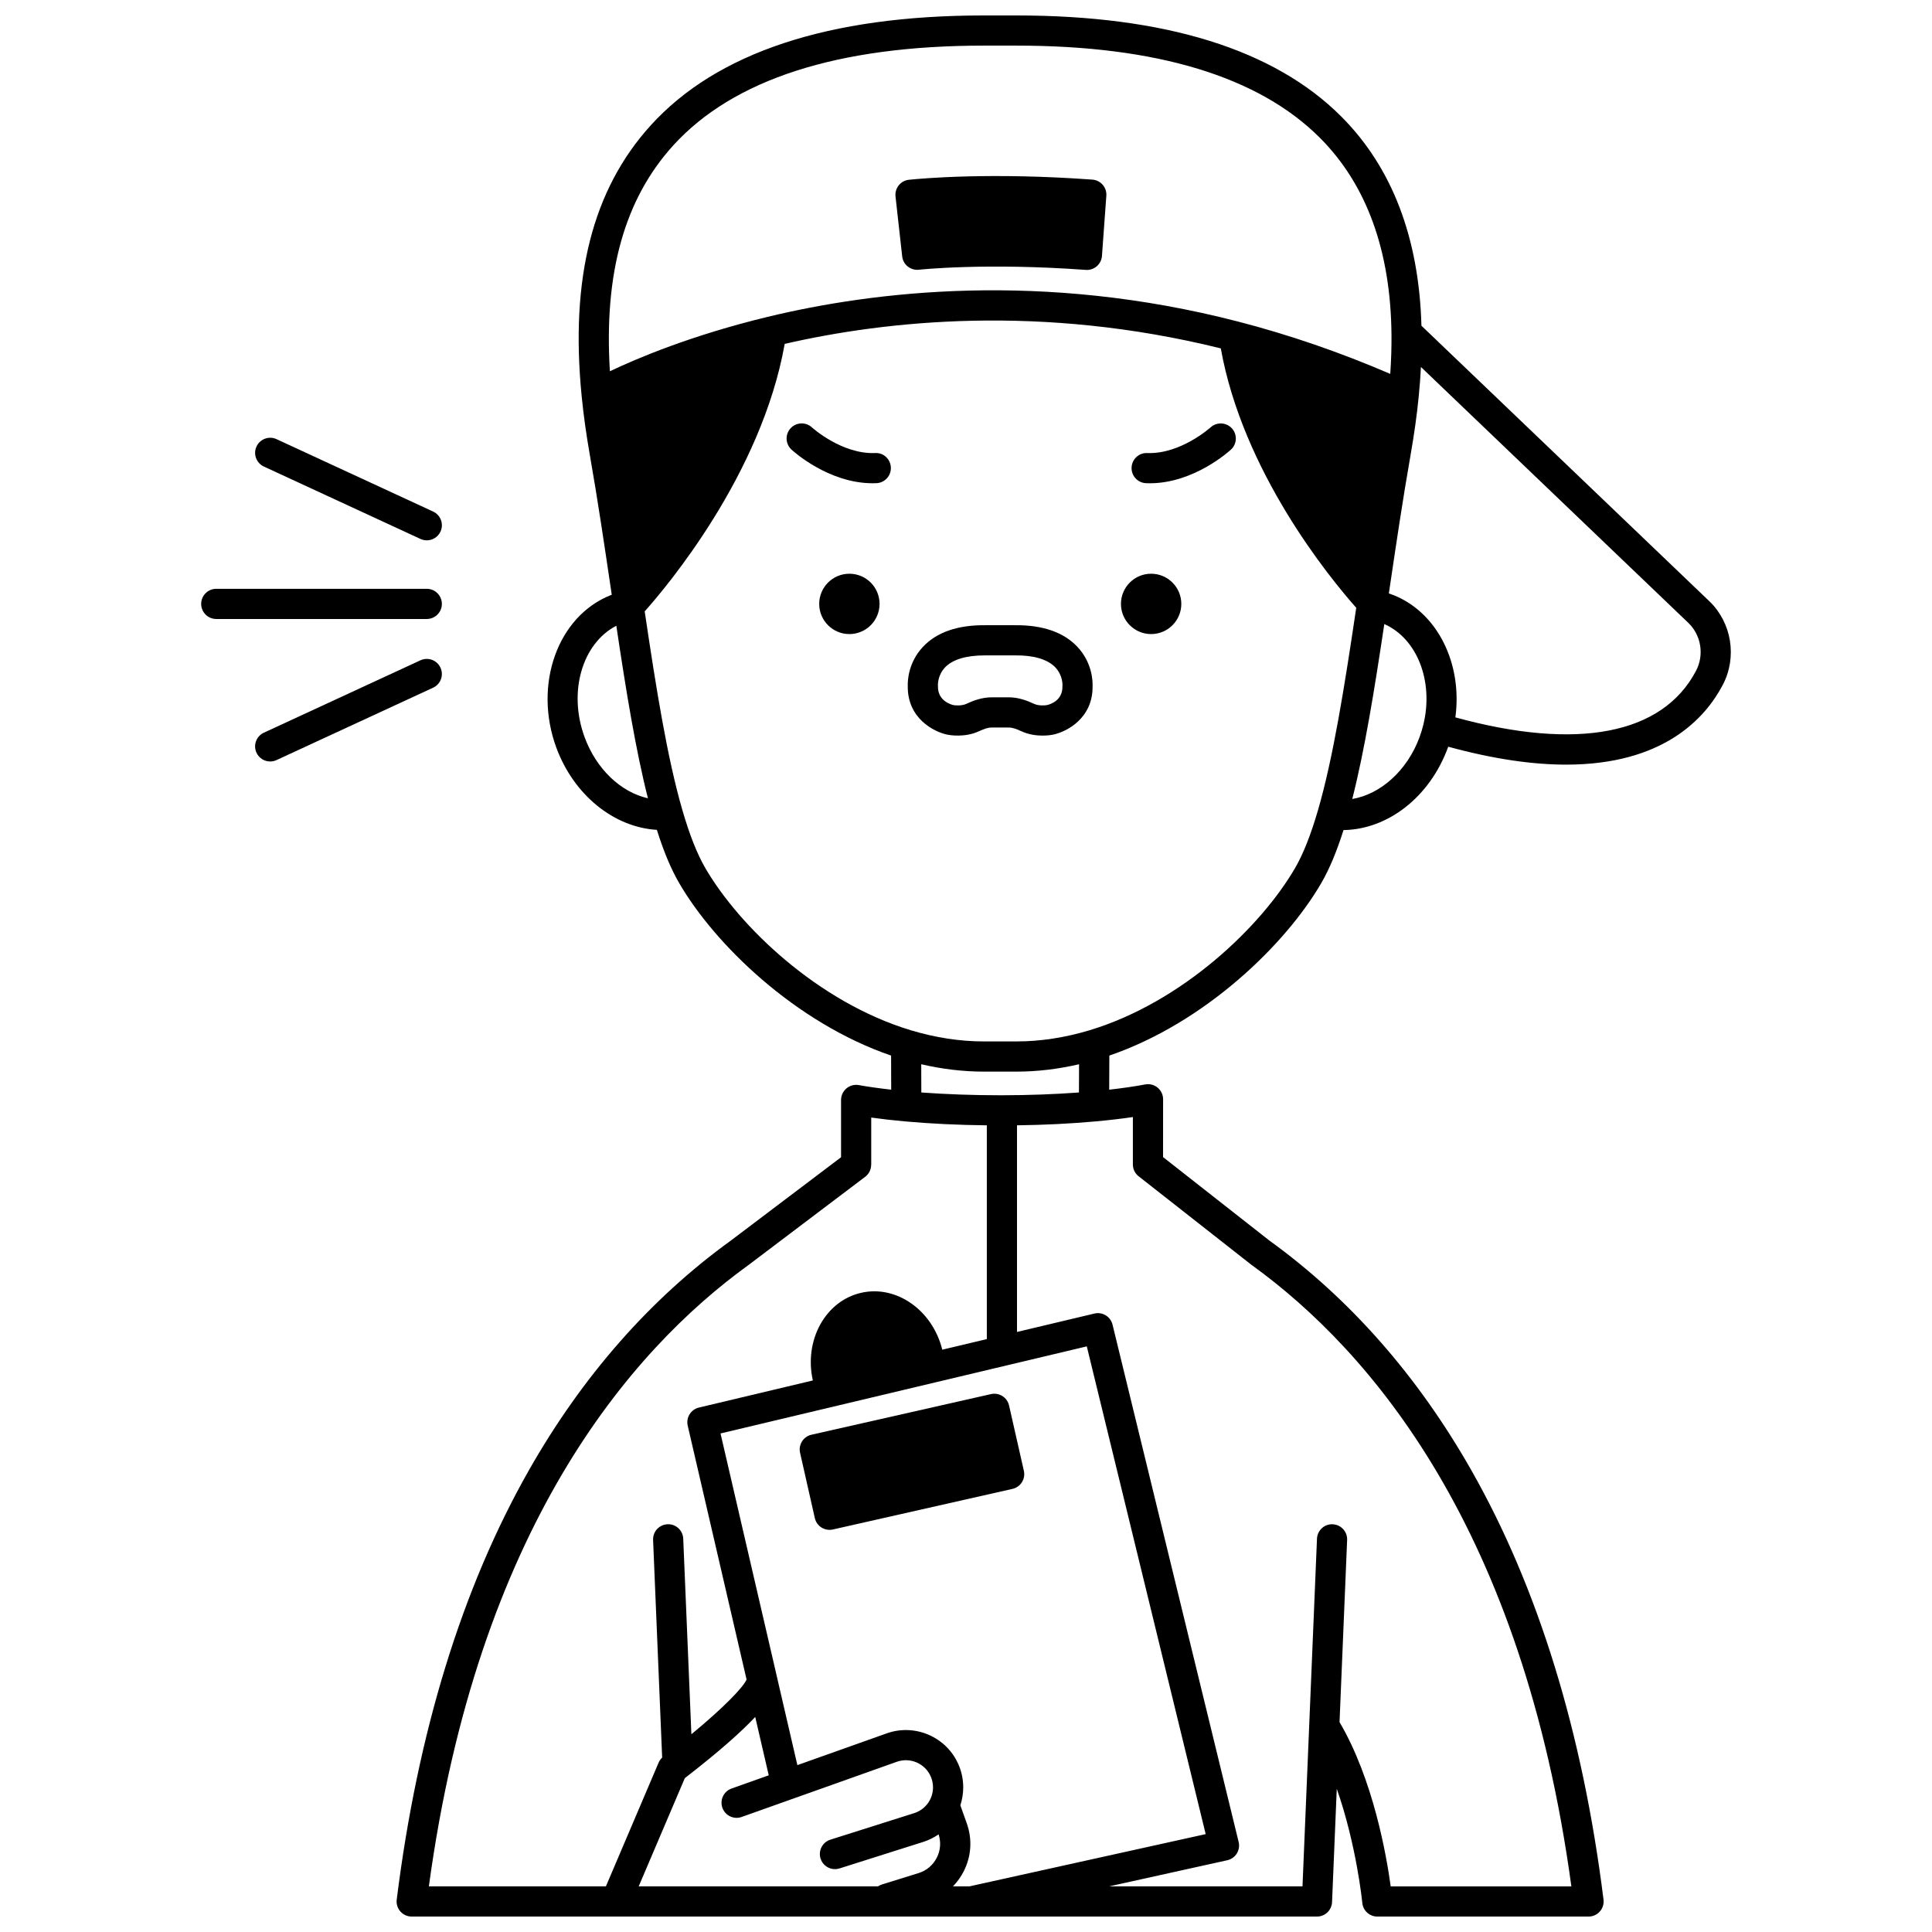 <?xml version="1.0" encoding="UTF-8"?>
<!-- Uploaded to: ICON Repo, www.svgrepo.com, Generator: ICON Repo Mixer Tools -->
<svg width="800px" height="800px" version="1.1" viewBox="144 144 512 512" xmlns="http://www.w3.org/2000/svg">
 <defs>
  <clipPath id="a">
   <path d="m249 148.09h354v503.81h-354z"/>
  </clipPath>
 </defs>
 <path d="m457.06 304.04c0 4.414-3.582 7.996-8 7.996-4.414 0-7.996-3.582-7.996-7.996 0-4.418 3.582-7.996 7.996-7.996 4.418 0 8 3.578 8 7.996"/>
 <path d="m377.09 304.04c0 4.414-3.578 7.996-7.996 7.996-4.418 0-7.996-3.582-7.996-7.996 0-4.418 3.578-7.996 7.996-7.996 4.418 0 7.996 3.578 7.996 7.996"/>
 <path d="m375.92 264.06c-8.793 0.363-16.656-6.703-16.754-6.793-1.621-1.492-4.144-1.395-5.644 0.223-1.5 1.621-1.402 4.148 0.219 5.648 0.402 0.375 9.777 8.93 21.512 8.93 0.332 0 0.668-0.008 1.008-0.02 2.207-0.094 3.918-1.957 3.824-4.164-0.094-2.203-1.926-3.953-4.164-3.824z"/>
 <path d="m464.8 257.27c-0.078 0.07-7.941 7.125-16.754 6.793-2.227-0.109-4.07 1.621-4.164 3.824-0.094 2.207 1.621 4.07 3.824 4.164 0.336 0.016 0.672 0.02 1.008 0.02 11.723 0 21.105-8.555 21.512-8.93 1.617-1.496 1.715-4.016 0.223-5.641-1.496-1.613-4.023-1.719-5.648-0.23z"/>
 <path d="m411.41 516.47c-0.234-1.035-0.867-1.934-1.766-2.5s-1.98-0.754-3.016-0.52l-47.582 10.766c-2.152 0.488-3.504 2.629-3.019 4.781l3.91 17.312c0.234 1.035 0.867 1.934 1.766 2.5 0.645 0.406 1.387 0.617 2.137 0.617 0.293 0 0.59-0.031 0.883-0.098l47.594-10.758c1.035-0.234 1.934-0.867 2.5-1.766 0.566-0.895 0.754-1.98 0.52-3.016z"/>
 <path d="m412.95 309.69h-7.742c-7.438-0.09-12.996 1.867-16.629 5.742-3.977 4.242-4.059 9.215-4.012 10.438-0.09 8.453 6.84 12.09 10.531 12.828 0.457 0.094 4.562 0.852 8.359-0.922 1.484-0.691 2.492-0.984 3.371-0.984h4.461c0.879 0 1.887 0.293 3.363 0.984 1.992 0.93 4.066 1.164 5.652 1.164 1.445 0 2.488-0.195 2.703-0.238 3.699-0.742 10.633-4.375 10.539-12.832 0.047-1.223-0.035-6.199-4.012-10.438-3.621-3.871-9.215-5.824-16.586-5.742zm12.617 15.82c-0.008 0.125-0.012 0.25-0.012 0.371 0.074 3.734-3.164 4.762-4.09 4.973-0.543 0.102-2.223 0.234-3.43-0.328-1.73-0.809-4.066-1.734-6.746-1.734l-4.457 0.004c-2.68 0-5.012 0.926-6.75 1.734-1.207 0.562-2.883 0.426-3.398 0.332-0.172-0.035-4.199-0.891-4.117-4.977 0.004-0.125 0.004-0.188-0.008-0.312-0.004-0.109-0.082-2.676 1.934-4.754 1.988-2.051 5.566-3.133 10.398-3.133h0.281 7.809c4.926-0.07 8.621 1.039 10.645 3.129 2.019 2.086 1.941 4.648 1.941 4.695z"/>
 <path d="m383.09 211.95c0.242 2.191 2.219 3.773 4.426 3.531 0.176-0.02 17.594-1.895 44.238 0.043 0.098 0.008 0.195 0.012 0.289 0.012 0.957 0 1.887-0.344 2.613-0.973 0.801-0.695 1.297-1.676 1.375-2.734l1.16-15.953c0.078-1.059-0.27-2.102-0.961-2.906-0.695-0.801-1.68-1.297-2.734-1.371-27.035-1.965-45.203-0.312-48.609 0.039-1.062 0.109-2.035 0.637-2.703 1.469-0.668 0.832-0.98 1.895-0.863 2.953z"/>
 <g clip-path="url(#a)">
  <path d="m596.96 303.3-76.262-72.977c-0.652-23.305-7.777-41.953-21.242-55.438-17.75-17.777-46.699-26.789-86.043-26.789h-8.695c-41.055 0-70.762 9.809-88.297 29.156-15.383 16.973-21.363 40.414-18.281 71.668 0.488 4.984 1.211 10.16 2.199 15.824 2.043 11.598 3.828 23.684 5.559 35.371l0.223 1.504c-0.098 0.035-0.195 0.066-0.293 0.105-14.07 5.602-20.527 23.727-14.398 40.402 4.637 12.59 15.289 21.129 26.645 21.793 1.812 5.758 3.754 10.395 5.906 14.094 9.391 16.195 30.758 37.008 56.168 45.727l0.027 9.035c-3.106-0.352-5.996-0.754-8.59-1.215-1.16-0.207-2.359 0.113-3.266 0.875-0.906 0.762-1.43 1.883-1.43 3.062v15.184l-29.16 22.047c-21.363 15.43-39.402 35.953-53.617 60.996-17.672 31.137-29.441 69.383-34.977 113.69-0.145 1.137 0.211 2.281 0.969 3.144 0.758 0.859 1.852 1.352 2.996 1.352h148.23 0.012 0.008 91.66c2.144 0 3.906-1.688 3.996-3.832l1.25-30.031c5.246 14.934 6.75 30.039 6.766 30.242 0.195 2.051 1.922 3.621 3.981 3.621h55.98c1.148 0 2.238-0.492 2.996-1.352 0.758-0.859 1.113-2.004 0.969-3.144-5.535-44.301-17.305-82.551-34.977-113.69-14.199-25.02-32.215-45.523-53.551-60.949l-28.199-22.133 0.012-15.324c0-1.191-0.531-2.316-1.445-3.078-0.914-0.758-2.125-1.074-3.293-0.852-2.793 0.523-5.996 0.988-9.547 1.391l0.039-9.039c25.41-8.715 46.781-29.527 56.168-45.723 2.137-3.68 4.07-8.301 5.887-14.035 11.773-0.18 22.844-8.75 27.672-21.867 0.027-0.074 0.051-0.156 0.078-0.23 12.277 3.359 22.59 4.75 31.25 4.75 25.664 0 36.797-12.168 41.508-21.125 3.859-7.359 2.387-16.492-3.586-22.211zm-274.62-120.68c15.957-17.605 43.672-26.531 82.371-26.531h8.695c37.145 0 64.191 8.223 80.387 24.441 12.375 12.391 18.758 29.941 18.965 52.164 0.031 3.344-0.082 6.828-0.324 10.391-13.266-5.711-26.828-10.383-40.383-13.879-51.812-13.395-96.391-8.059-124.66-1.223-20.145 4.867-34.578 10.984-41.762 14.406-1.617-25.992 3.867-45.59 16.715-59.77zm-23.414 156.74c-4.418-12.016-0.633-24.836 8.406-29.527 2.594 17.336 5.125 32.914 8.379 45.723-7.156-1.613-13.656-7.699-16.785-16.195zm110.59 94.895h-0.461c-7.203 0-14.348-0.258-20.895-0.738l-0.023-7.481c5.582 1.293 11.133 1.953 16.57 1.953h8.695c5.434 0 10.98-0.66 16.562-1.953l-0.031 7.481c-6.414 0.477-13.395 0.73-20.418 0.738zm-12.973 209.65c1.156-1.184 2.141-2.555 2.902-4.082 1.977-3.961 2.246-8.438 0.766-12.598l-1.707-4.805c0.492-1.504 0.758-3.109 0.758-4.762 0-2.094-0.422-4.121-1.246-6.023-3.152-7.309-11.508-10.945-19.016-8.281l-23.688 8.422-5.523-23.844c0-0.008-0.004-0.012-0.004-0.016-0.004-0.012-0.004-0.023-0.004-0.035l-14.836-64 97.066-23.082 31.508 129.26-62.613 13.848zm-83.281 0 12.223-28.68c0.156-0.121 0.332-0.258 0.523-0.406 8.945-6.941 14.586-12.023 18.133-15.805l3.582 15.461-9.852 3.504c-2.082 0.738-3.168 3.027-2.43 5.106 0.738 2.082 3.027 3.172 5.106 2.43l41.121-14.625c3.555-1.262 7.508 0.457 9 3.922 0.391 0.898 0.59 1.855 0.59 2.848 0 3.144-2.012 5.894-5.004 6.844l-22.191 7.027c-2.106 0.668-3.273 2.914-2.606 5.019 0.539 1.703 2.113 2.793 3.812 2.793 0.398 0 0.809-0.062 1.207-0.188l22.191-7.027c1.48-0.469 2.844-1.152 4.07-2 0.664 2.035 0.512 4.203-0.449 6.129-0.996 1.996-2.719 3.465-4.844 4.125l-9.766 3.039c-0.367 0.113-0.703 0.285-1.012 0.488zm29.215-164.75 30.816-23.301c1.039-0.785 1.57-1.98 1.574-3.188h0.016v-12.5c2.773 0.387 5.766 0.73 8.938 1.016 6.684 0.605 14.121 0.961 21.699 1.043v56.648l-11.805 2.809c-2.59-10.469-12.168-17.223-21.523-15.07-9.445 2.16-15.164 12.555-12.785 23.199l0.004 0.027-30.188 7.18c-2.141 0.508-3.469 2.648-2.973 4.793l15.598 67.285c-0.91 2.082-5.992 7.371-14.625 14.504l-2.16-51.828c-0.09-2.207-1.969-3.945-4.16-3.828-2.207 0.094-3.922 1.953-3.828 4.16l2.402 57.676c-0.398 0.375-0.723 0.828-0.938 1.336l-13.969 32.789h-46.918c12.891-94.707 53.059-141.81 84.824-164.75zm103.28-23.422 29.789 23.383c0.043 0.031 0.086 0.066 0.129 0.098 31.691 22.887 71.863 69.988 84.754 164.7h-47.879c-1.113-8.16-4.621-28.332-13.559-43.531l2.012-48.27c0.094-2.207-1.621-4.07-3.828-4.16-2.191-0.117-4.07 1.621-4.16 3.828l-3.84 92.129h-51.238l31.297-6.922c1.051-0.23 1.961-0.879 2.531-1.789 0.566-0.914 0.746-2.016 0.488-3.062l-33.418-137.09c-0.52-2.137-2.668-3.453-4.809-2.941l-20.508 4.875v-54.758c7.273-0.098 14.246-0.441 20.762-1.035 3.598-0.324 6.926-0.711 9.945-1.156v12.559c0 1.23 0.566 2.391 1.531 3.148zm47.52-97.023c-1.871 6.457-3.902 11.598-6.047 15.293-8.973 15.48-29.824 35.543-54.395 43-6.562 1.98-13.098 2.988-19.426 2.988h-8.695c-6.328 0-12.863-1.004-19.422-2.984-24.574-7.461-45.426-27.52-54.402-43.004-2.137-3.68-4.16-8.789-6.016-15.191-4.035-13.871-6.953-32.113-10.023-52.793 5.559-6.215 30.945-36.168 37.102-70.887 27-6.191 68.039-10.57 115.57 1.195 5.856 32.68 28.648 60.562 35.895 68.746-3.137 21.109-6.098 39.711-10.137 53.637zm27.938-22.707c-0.281 1.145-0.625 2.273-1.02 3.356-3.254 8.844-10.316 15.117-17.832 16.383 3.273-12.867 5.848-28.695 8.492-46.355 8.684 3.828 13.133 15.141 10.359 26.617zm72.246-14.219c-8.875 16.875-31.461 21.199-63.773 12.328 1.918-14.238-4.715-27.746-16.383-32.395-0.402-0.16-0.82-0.305-1.246-0.441l0.246-1.664c1.707-11.523 3.473-23.438 5.484-34.875 0.996-5.676 1.715-10.828 2.191-15.738 0.262-2.617 0.453-5.199 0.582-7.742l70.863 67.812c3.41 3.269 4.25 8.5 2.035 12.715z"/>
 </g>
 <path d="m213.93 267.64 41.496 19.184c0.543 0.25 1.113 0.371 1.676 0.371 1.512 0 2.957-0.859 3.633-2.32 0.926-2.004 0.055-4.383-1.953-5.309l-41.496-19.184c-2.008-0.926-4.383-0.055-5.309 1.953-0.926 2-0.051 4.375 1.953 5.305z"/>
 <path d="m260.73 320.94c-0.926-2.004-3.301-2.879-5.309-1.953l-41.496 19.184c-2.004 0.926-2.879 3.305-1.953 5.309 0.676 1.461 2.121 2.32 3.633 2.32 0.562 0 1.133-0.117 1.676-0.371l41.496-19.184c2.004-0.922 2.879-3.297 1.953-5.305z"/>
 <path d="m261.1 304.04c0-2.207-1.789-4-4-4h-55.789c-2.207 0-4 1.789-4 4 0 2.207 1.789 4 4 4h55.789c2.211-0.004 4-1.793 4-4z"/>
</svg>